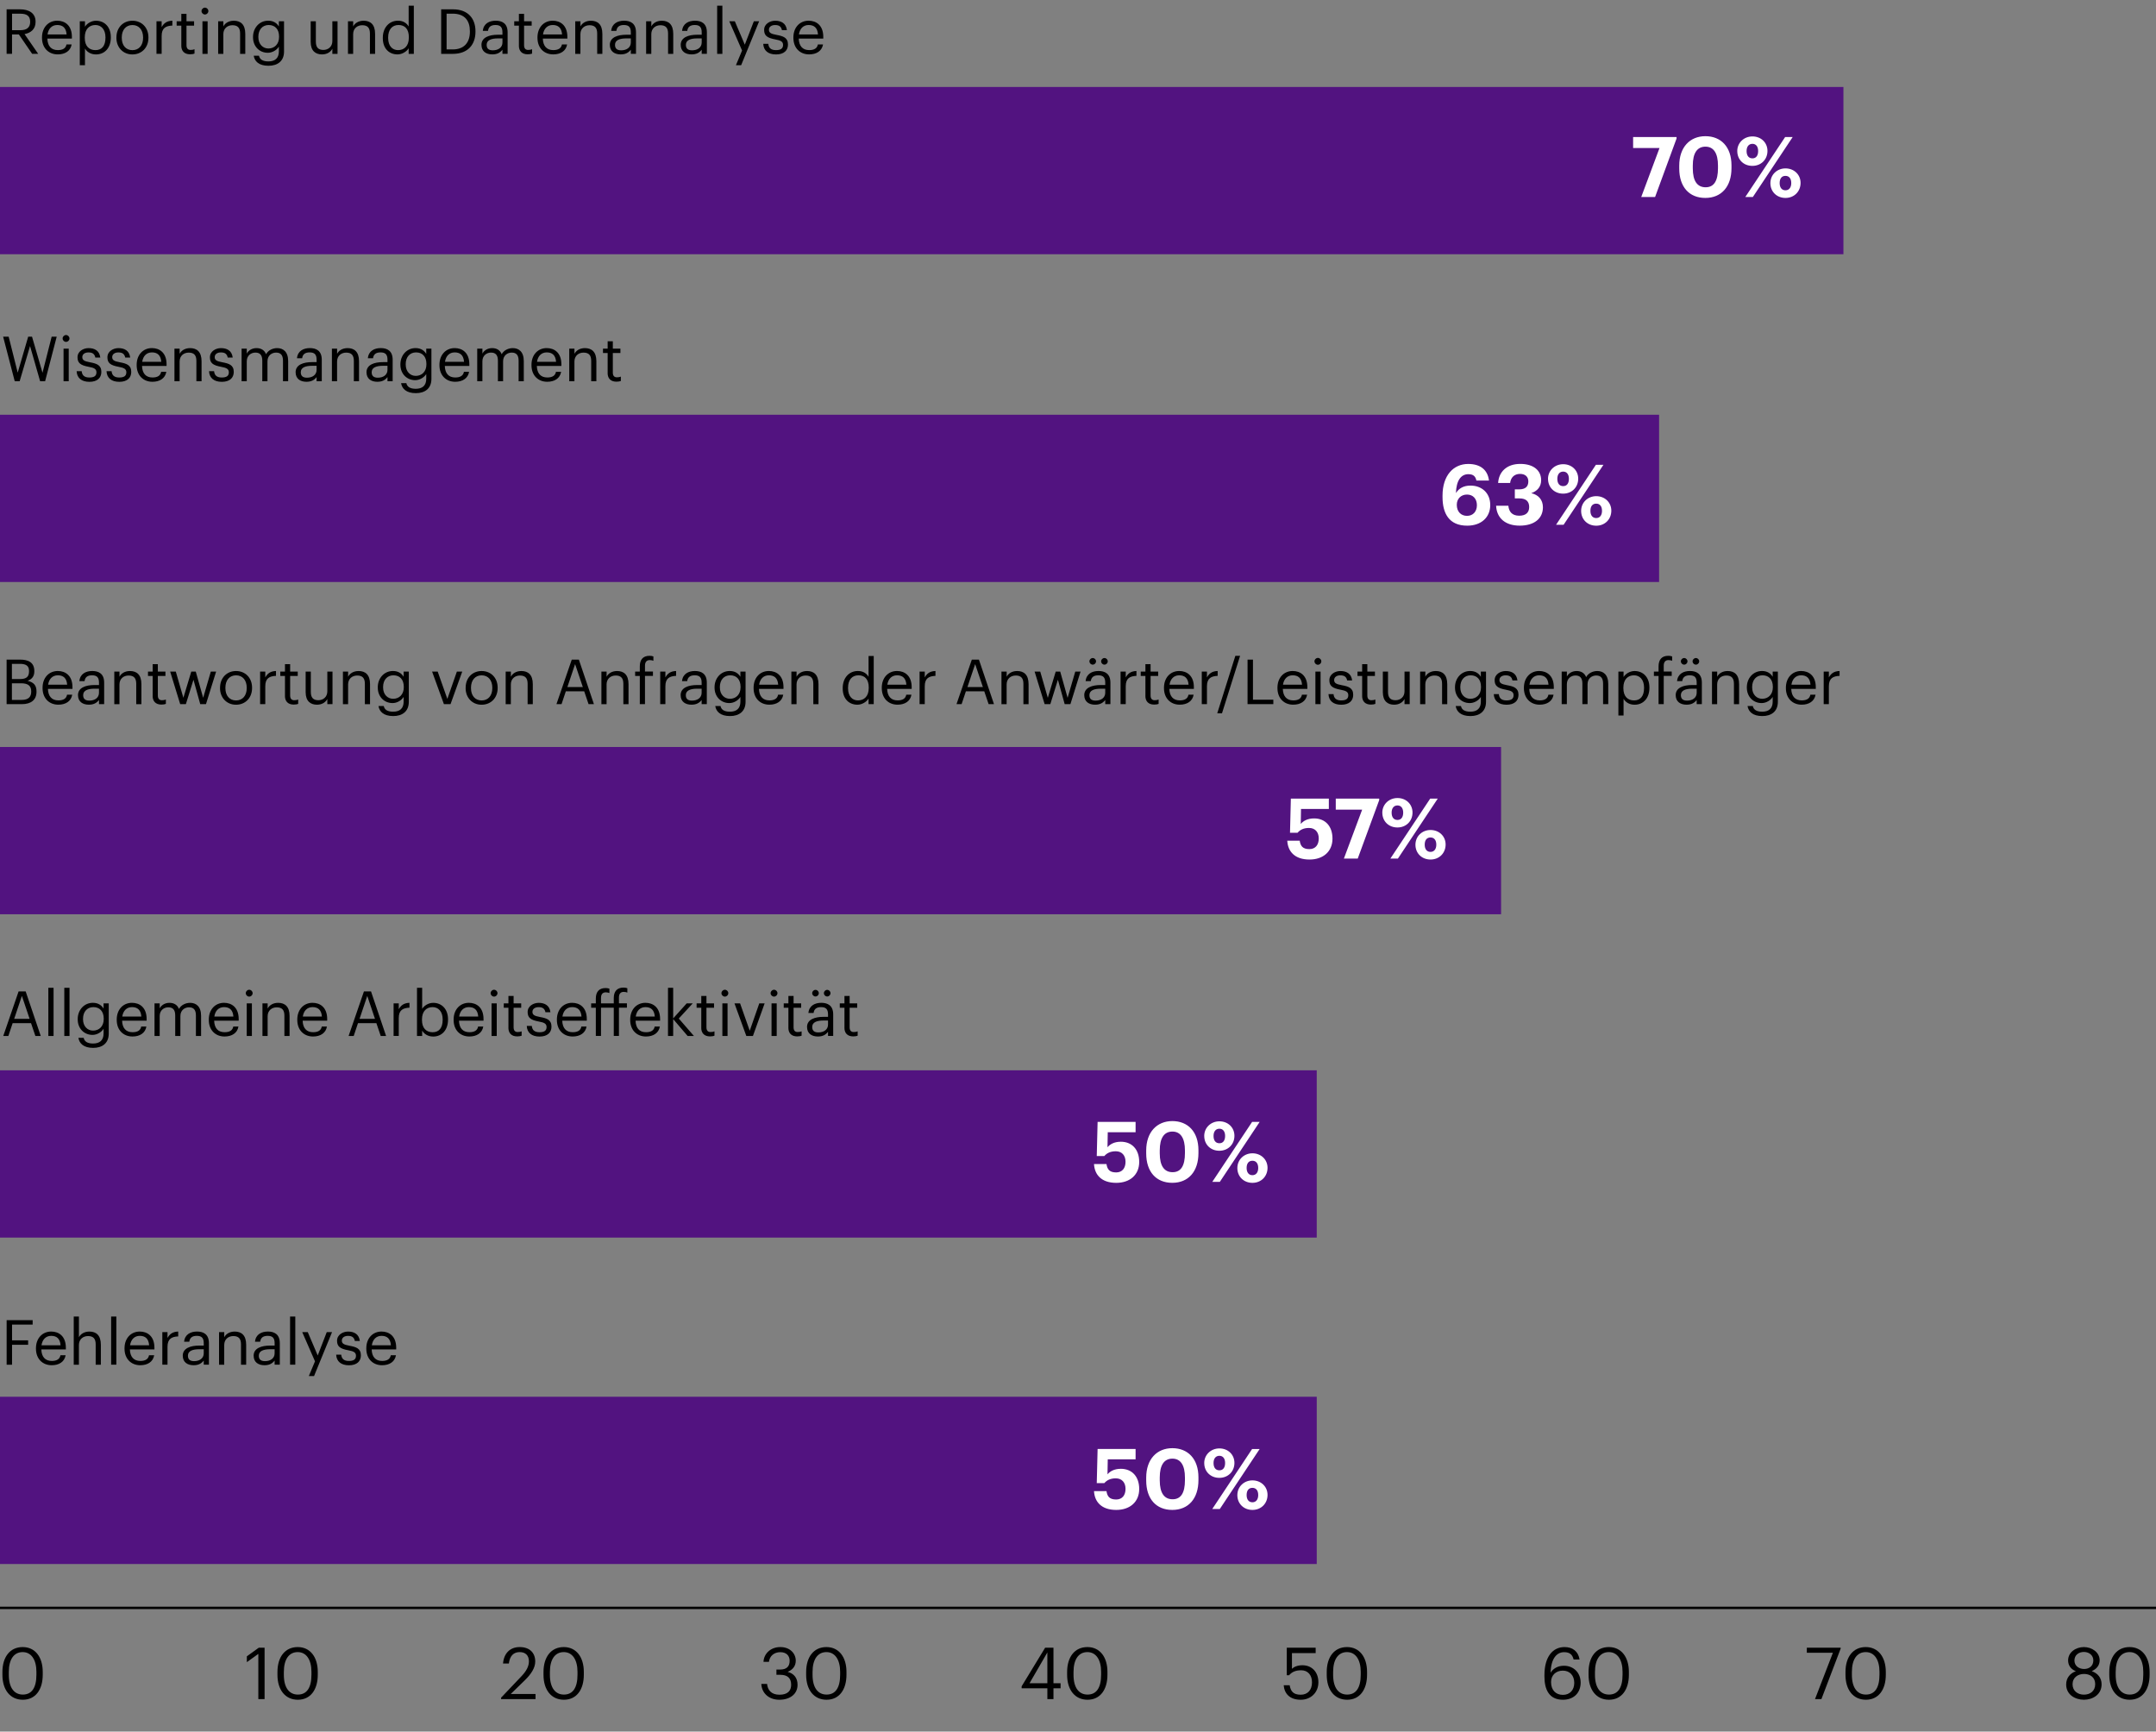 <svg xmlns="http://www.w3.org/2000/svg" id="Layer_1" data-name="Layer 1" viewBox="0 0 900 722.7"><rect x="0" y="0" width="900" height="722.7" fill="#808080" stroke="none"/><defs><style>.cls-1{fill:#521380}.cls-2{fill:#fff}</style></defs><g><path d="M1.01 699.04v-1.2c0-6.33 3.21-10.41 8.46-10.41s8.37 4.23 8.37 10.35v1.2c0 6.24-3.03 10.44-8.31 10.44s-8.52-4.14-8.52-10.38Zm14.19-.09v-1.2c0-4.98-2.1-8.22-5.73-8.22s-5.79 3-5.79 8.28v1.2c0 5.43 2.28 8.25 5.85 8.25 3.75 0 5.67-2.88 5.67-8.31Z"/><g><path d="m107.84 690.28-4.8 3.45v-2.43l4.98-3.6h2.43v21.45h-2.61v-18.87ZM115.82 699.04v-1.2c0-6.33 3.21-10.41 8.46-10.41s8.37 4.23 8.37 10.35v1.2c0 6.24-3.03 10.44-8.31 10.44s-8.52-4.14-8.52-10.38Zm14.19-.09v-1.2c0-4.98-2.1-8.22-5.73-8.22s-5.79 3-5.79 8.28v1.2c0 5.43 2.28 8.25 5.85 8.25 3.75 0 5.67-2.88 5.67-8.31Z"/></g><g><path d="m209.18 708.55 8.52-8.97c1.95-2.07 3.09-4.02 3.09-6.21 0-2.4-1.41-3.84-3.84-3.84s-4.11 1.41-4.53 4.77h-2.43c.33-4.2 2.88-6.87 6.96-6.87s6.48 2.34 6.48 6.03c0 2.64-1.68 5.22-4.32 7.8l-5.91 5.76h10.35v2.13h-14.37v-.6ZM226.88 699.04v-1.2c0-6.33 3.21-10.41 8.46-10.41s8.37 4.23 8.37 10.35v1.2c0 6.24-3.03 10.44-8.31 10.44s-8.52-4.14-8.52-10.38Zm14.19-.09v-1.2c0-4.98-2.1-8.22-5.73-8.22s-5.79 3-5.79 8.28v1.2c0 5.43 2.28 8.25 5.85 8.25 3.75 0 5.67-2.88 5.67-8.31Z"/></g><g><path d="M317.81 702.82h2.4c.24 2.55 1.77 4.5 5.16 4.5s4.89-1.62 4.89-4.14c0-2.76-1.5-4.17-4.53-4.17h-1.62v-2.19h1.5c2.79 0 4.02-1.32 4.02-3.66 0-2.04-1.29-3.6-3.9-3.6s-4.47 1.62-4.74 4.05h-2.28c.15-3.39 2.94-6.18 7.02-6.18s6.45 2.7 6.45 5.67c0 2.43-1.44 3.87-3.39 4.68 2.52.66 4.14 2.43 4.14 5.4 0 3.9-3.18 6.24-7.62 6.24s-7.35-2.85-7.5-6.6ZM336.52 699.04v-1.2c0-6.33 3.21-10.41 8.46-10.41s8.37 4.23 8.37 10.35v1.2c0 6.24-3.03 10.44-8.31 10.44s-8.52-4.14-8.52-10.38Zm14.19-.09v-1.2c0-4.98-2.1-8.22-5.73-8.22s-5.79 3-5.79 8.28v1.2c0 5.43 2.28 8.25 5.85 8.25 3.75 0 5.67-2.88 5.67-8.31Z"/></g><g><path d="M437.21 704.65h-10.74v-.84l9.81-16.11h3.48v14.82h2.97v2.13h-2.97v4.5h-2.55v-4.5Zm0-2.13v-12.84l-7.44 12.84h7.44ZM445.46 699.04v-1.2c0-6.33 3.21-10.41 8.46-10.41s8.37 4.23 8.37 10.35v1.2c0 6.24-3.03 10.44-8.31 10.44s-8.52-4.14-8.52-10.38Zm14.19-.09v-1.2c0-4.98-2.1-8.22-5.73-8.22s-5.79 3-5.79 8.28v1.2c0 5.43 2.28 8.25 5.85 8.25 3.75 0 5.67-2.88 5.67-8.31Z"/></g><g><path d="M535.86 703.36h2.49c.42 2.34 1.35 3.96 4.62 3.96 2.91 0 4.71-1.95 4.71-5.19 0-3.03-1.77-5.01-4.5-5.01-2.49 0-3.93.78-5.07 2.07h-.96V687.7h12.06v2.25h-9.9v6.54c.87-.81 2.34-1.47 4.38-1.47 3.84 0 6.66 2.73 6.66 7.11s-3.27 7.29-7.35 7.29c-4.62 0-6.84-2.55-7.14-6.06ZM553.83 699.04v-1.2c0-6.33 3.21-10.41 8.46-10.41s8.37 4.23 8.37 10.35v1.2c0 6.24-3.03 10.44-8.31 10.44s-8.52-4.14-8.52-10.38Zm14.19-.09v-1.2c0-4.98-2.1-8.22-5.73-8.22s-5.79 3-5.79 8.28v1.2c0 5.43 2.28 8.25 5.85 8.25 3.75 0 5.67-2.88 5.67-8.31Z"/></g><g><path d="M644.71 699.67v-.51c0-7.71 3.48-11.73 8.4-11.73 3.33 0 5.7 1.74 6.27 5.19h-2.49c-.48-1.98-1.56-3.06-3.96-3.06-3.24 0-5.52 2.91-5.64 8.58 1.02-1.74 3.03-2.91 5.52-2.91 4.26 0 7.02 3.09 7.02 7.02 0 4.29-2.88 7.17-7.41 7.17-5.85 0-7.71-4.38-7.71-9.75Zm12.45 2.7c0-3.09-1.86-5.1-4.77-5.1s-4.92 1.95-4.92 4.74c0 3.51 2.07 5.37 4.95 5.37s4.74-1.98 4.74-5.01ZM663.13 699.04v-1.2c0-6.33 3.21-10.41 8.46-10.41s8.37 4.23 8.37 10.35v1.2c0 6.24-3.03 10.44-8.31 10.44s-8.52-4.14-8.52-10.38Zm14.19-.09v-1.2c0-4.98-2.1-8.22-5.73-8.22s-5.79 3-5.79 8.28v1.2c0 5.43 2.28 8.25 5.85 8.25 3.75 0 5.67-2.88 5.67-8.31Z"/></g><g><path d="M765.13 689.8h-10.89v-2.1h14.13v.36l-8.04 21.09h-2.67l7.47-19.35ZM770.38 699.04v-1.2c0-6.33 3.21-10.41 8.46-10.41s8.37 4.23 8.37 10.35v1.2c0 6.24-3.03 10.44-8.31 10.44s-8.52-4.14-8.52-10.38Zm14.19-.09v-1.2c0-4.98-2.1-8.22-5.73-8.22s-5.79 3-5.79 8.28v1.2c0 5.43 2.28 8.25 5.85 8.25 3.75 0 5.67-2.88 5.67-8.31Z"/></g><g><path d="M862.5 703.06c0-2.88 1.77-4.74 4.05-5.55-2.04-.78-3.24-2.4-3.24-4.5 0-3.48 3.3-5.58 6.6-5.58s6.57 2.16 6.57 5.52c0 2.16-1.32 3.66-3.3 4.53 2.49.9 4.11 2.76 4.11 5.52 0 4.29-3.75 6.42-7.38 6.42s-7.41-2.1-7.41-6.36Zm12.12-.15c0-2.82-2.1-4.26-4.65-4.26s-4.8 1.47-4.8 4.32 2.25 4.32 4.74 4.32c2.64 0 4.71-1.53 4.71-4.38Zm-.78-9.93c0-2.07-1.71-3.51-3.93-3.51s-3.96 1.35-3.96 3.57 1.86 3.54 4.05 3.54 3.84-1.32 3.84-3.6ZM880.5 699.04v-1.2c0-6.33 3.21-10.41 8.46-10.41s8.37 4.23 8.37 10.35v1.2c0 6.24-3.03 10.44-8.31 10.44s-8.52-4.14-8.52-10.38Zm14.19-.09v-1.2c0-4.98-2.1-8.22-5.73-8.22s-5.79 3-5.79 8.28v1.2c0 5.43 2.28 8.25 5.85 8.25 3.75 0 5.67-2.88 5.67-8.31Z"/></g></g><path d="M0 671.08h900" style="fill:none;stroke:#000;stroke-miterlimit:10"/><g><g><path d="M2.76 3.89h5.59c3.56 0 6.5 1.46 6.5 5.17v.1c0 3.07-2.05 4.58-4.6 5.07l5.69 8.24h-2.52l-5.54-8.09H5.02v8.09H2.76V3.89Zm5.75 8.71c2.65 0 4.08-1.14 4.08-3.43v-.1c0-2.52-1.56-3.35-4.08-3.35H5.03v6.89h3.48ZM17.53 15.82v-.21c0-4.11 2.63-6.97 6.37-6.97 3.15 0 6.11 1.9 6.11 6.76v.7H19.77c.1 3.09 1.59 4.81 4.37 4.81 2.11 0 3.33-.78 3.61-2.37h2.16c-.47 2.73-2.73 4.16-5.8 4.16-3.85 0-6.58-2.7-6.58-6.89Zm10.27-1.45c-.21-2.81-1.66-3.93-3.9-3.93s-3.69 1.51-4.06 3.93h7.96ZM33.31 8.88h2.16v2.29c.78-1.33 2.63-2.52 4.6-2.52 3.56 0 6.19 2.6 6.19 6.84v.21c0 4.16-2.44 7.02-6.19 7.02-2.24 0-3.82-1.12-4.6-2.47v6.97h-2.16V8.88Zm10.72 6.92v-.21c0-3.43-1.9-5.15-4.19-5.15-2.52 0-4.45 1.66-4.45 5.15v.21c0 3.48 1.82 5.12 4.47 5.12s4.16-1.82 4.16-5.12ZM48.6 15.8v-.21c0-4.08 2.83-6.94 6.68-6.94s6.68 2.83 6.68 6.92v.21c0 4.11-2.83 6.94-6.71 6.94s-6.66-2.94-6.66-6.92Zm11.13 0v-.18c0-3.15-1.74-5.17-4.45-5.17s-4.45 2.03-4.45 5.15v.21c0 3.09 1.69 5.12 4.45 5.12s4.45-2.05 4.45-5.12ZM65.32 8.88h2.16v2.44c.86-1.53 2.03-2.6 4.47-2.68v2.03c-2.73.13-4.47.99-4.47 4.34v7.46h-2.16V8.87ZM75.69 19.07V10.7h-1.95V8.88h1.95V5.79h2.16v3.09h3.17v1.82h-3.17v8.16c0 1.33.6 1.98 1.69 1.98.68 0 1.2-.1 1.66-.29v1.82c-.44.16-.96.29-1.85.29-2.47 0-3.67-1.46-3.67-3.59ZM84.12 4.62c0-.78.65-1.43 1.43-1.43s1.43.65 1.43 1.43-.65 1.43-1.43 1.43-1.43-.65-1.43-1.43Zm.39 4.26h2.16v13.6h-2.16V8.88ZM91.08 8.88h2.16v2.16c.62-1.27 2.13-2.39 4.37-2.39 2.81 0 4.78 1.53 4.78 5.49v8.35h-2.16v-8.5c0-2.39-1.01-3.46-3.2-3.46-2 0-3.8 1.27-3.8 3.72v8.24h-2.16V8.89ZM105.9 23.26h2.21c.31 1.56 1.61 2.37 3.93 2.37 2.68 0 4.37-1.27 4.37-4.19v-1.98c-.78 1.33-2.63 2.57-4.6 2.57-3.56 0-6.19-2.7-6.19-6.45v-.18c0-3.69 2.6-6.76 6.34-6.76 2.26 0 3.67 1.09 4.45 2.42V8.88h2.16v12.69c-.03 3.95-2.7 5.88-6.5 5.88-4.03 0-5.8-1.9-6.16-4.19Zm10.59-7.83v-.18c0-3.04-1.66-4.81-4.32-4.81s-4.32 2-4.32 4.86v.21c0 2.96 1.9 4.73 4.19 4.73 2.52 0 4.45-1.77 4.45-4.81ZM129.69 17.49V8.88h2.16v8.5c0 2.39 1.01 3.46 3.15 3.46 1.92 0 3.74-1.27 3.74-3.72V8.88h2.16v13.6h-2.16v-2.16c-.62 1.27-2.13 2.39-4.32 2.39-2.7 0-4.73-1.48-4.73-5.23ZM145.27 8.88h2.16v2.16c.62-1.27 2.13-2.39 4.37-2.39 2.81 0 4.78 1.53 4.78 5.49v8.35h-2.16v-8.5c0-2.39-1.01-3.46-3.2-3.46-2 0-3.8 1.27-3.8 3.72v8.24h-2.16V8.89ZM159.8 15.95v-.21c0-4.16 2.6-7.1 6.34-7.1 2.26 0 3.67 1.09 4.45 2.42V2.38h2.16v20.1h-2.16v-2.34c-.78 1.33-2.68 2.57-4.65 2.57-3.56 0-6.14-2.52-6.14-6.76Zm10.87-.18v-.21c0-3.48-1.66-5.12-4.32-5.12s-4.32 1.9-4.32 5.2v.21c0 3.43 1.85 5.07 4.13 5.07 2.52 0 4.5-1.66 4.5-5.15ZM184.16 3.89h4.91c6.4 0 9.41 3.95 9.41 9.13v.23c0 5.15-2.96 9.23-9.46 9.23h-4.86V3.89Zm4.81 16.74c4.78 0 7.18-2.86 7.18-7.41v-.21c0-4.29-2.08-7.31-7.2-7.31h-2.52v14.92h2.55ZM200.98 18.71c0-3.15 3.33-4.21 6.81-4.21h1.95v-.99c0-2.16-.83-3.07-2.91-3.07-1.87 0-2.91.78-3.12 2.44h-2.16c.29-3.09 2.76-4.24 5.38-4.24s4.97 1.07 4.97 4.86v8.97h-2.16v-1.72c-1.01 1.27-2.24 1.95-4.24 1.95-2.52 0-4.52-1.22-4.52-4Zm8.77-.99v-1.69h-1.87c-2.73 0-4.73.68-4.73 2.68 0 1.4.68 2.29 2.57 2.29 2.29 0 4.03-1.17 4.03-3.28ZM216.61 19.07V10.7h-1.95V8.88h1.95V5.79h2.16v3.09h3.17v1.82h-3.17v8.16c0 1.33.6 1.98 1.69 1.98.68 0 1.2-.1 1.66-.29v1.82c-.44.16-.96.29-1.85.29-2.47 0-3.67-1.46-3.67-3.59ZM224.36 15.82v-.21c0-4.11 2.63-6.97 6.37-6.97 3.15 0 6.11 1.9 6.11 6.76v.7H226.6c.1 3.09 1.59 4.81 4.37 4.81 2.11 0 3.33-.78 3.61-2.37h2.16c-.47 2.73-2.73 4.16-5.8 4.16-3.85 0-6.58-2.7-6.58-6.89Zm10.27-1.45c-.21-2.81-1.66-3.93-3.9-3.93s-3.69 1.51-4.06 3.93h7.96ZM240.14 8.88h2.16v2.16c.62-1.27 2.13-2.39 4.37-2.39 2.81 0 4.78 1.53 4.78 5.49v8.35h-2.16v-8.5c0-2.39-1.01-3.46-3.2-3.46-2 0-3.8 1.27-3.8 3.72v8.24h-2.16V8.89ZM254.57 18.71c0-3.15 3.33-4.21 6.81-4.21h1.95v-.99c0-2.16-.83-3.07-2.91-3.07-1.87 0-2.91.78-3.12 2.44h-2.16c.29-3.09 2.76-4.24 5.38-4.24s4.97 1.07 4.97 4.86v8.97h-2.16v-1.72c-1.01 1.27-2.24 1.95-4.24 1.95-2.52 0-4.52-1.22-4.52-4Zm8.76-.99v-1.69h-1.87c-2.73 0-4.73.68-4.73 2.68 0 1.4.68 2.29 2.57 2.29 2.29 0 4.03-1.17 4.03-3.28ZM269.73 8.88h2.16v2.16c.62-1.27 2.13-2.39 4.37-2.39 2.81 0 4.78 1.53 4.78 5.49v8.35h-2.16v-8.5c0-2.39-1.01-3.46-3.2-3.46-2 0-3.8 1.27-3.8 3.72v8.24h-2.16V8.89ZM284.16 18.71c0-3.15 3.33-4.21 6.81-4.21h1.95v-.99c0-2.16-.83-3.07-2.91-3.07-1.87 0-2.91.78-3.12 2.44h-2.16c.29-3.09 2.76-4.24 5.38-4.24s4.97 1.07 4.97 4.86v8.97h-2.16v-1.72c-1.01 1.27-2.24 1.95-4.24 1.95-2.52 0-4.52-1.22-4.52-4Zm8.76-.99v-1.69h-1.87c-2.73 0-4.73.68-4.73 2.68 0 1.4.68 2.29 2.57 2.29 2.29 0 4.03-1.17 4.03-3.28ZM299.37 2.38h2.18v20.1h-2.18V2.38ZM309.77 21.08l-5.33-12.19h2.31l4.16 9.75 3.77-9.75h2.21l-7.51 18.33h-2.18l2.57-6.14ZM318.61 18.29h2.11c.16 1.61 1.01 2.63 3.2 2.63 2.05 0 2.96-.7 2.96-2.16s-1.07-1.9-3.17-2.29c-3.54-.65-4.73-1.64-4.73-4 0-2.52 2.47-3.82 4.6-3.82 2.44 0 4.55.99 4.91 3.93h-2.08c-.31-1.48-1.14-2.13-2.86-2.13-1.56 0-2.57.78-2.57 1.95s.68 1.72 3.17 2.16c2.81.52 4.78 1.14 4.78 4.03 0 2.47-1.69 4.13-4.99 4.13s-5.2-1.64-5.33-4.42ZM331.19 15.82v-.21c0-4.11 2.63-6.97 6.37-6.97 3.15 0 6.11 1.9 6.11 6.76v.7h-10.24c.1 3.09 1.59 4.81 4.37 4.81 2.11 0 3.33-.78 3.61-2.37h2.16c-.47 2.73-2.73 4.16-5.8 4.16-3.85 0-6.58-2.7-6.58-6.89Zm10.27-1.45c-.21-2.81-1.66-3.93-3.9-3.93s-3.69 1.51-4.06 3.93h7.96Z"/></g><path d="M0 36.3h769.52v69.81H0z" class="cls-1"/><g><path d="M692.76 61.78h-11.03v-4.59h18.13v.63l-8.96 24.4h-5.78l7.63-20.44ZM700.98 70.32v-1.19c0-7.7 4.48-12.29 10.92-12.29s10.89 4.41 10.89 12.18v1.16c0 7.67-4.17 12.43-10.92 12.43s-10.89-4.62-10.89-12.29Zm16.17-.11v-1.12c0-5.04-1.75-7.88-5.22-7.88s-5.29 2.69-5.29 7.88v1.19c0 5.25 1.86 7.88 5.36 7.88s5.15-2.7 5.15-7.95ZM725.2 63.07c0-3.5 2.8-6.13 6.34-6.13s6.27 2.52 6.27 6.06-2.62 6.23-6.3 6.23-6.3-2.63-6.3-6.16Zm19.99-5.88h3.15l-16.63 25.03h-3.15l16.63-25.03Zm-11.27 5.85c0-1.85-.88-3.01-2.38-3.01s-2.45 1.12-2.45 3.01c0 2 .95 3.05 2.45 3.05s2.38-1.12 2.38-3.05Zm5.11 13.4c0-3.54 2.8-6.16 6.3-6.16s6.3 2.52 6.3 6.06-2.62 6.27-6.3 6.27-6.3-2.66-6.3-6.16Zm8.71-.03c0-1.89-.88-3.01-2.42-3.01s-2.42 1.08-2.42 3.01.95 3.01 2.42 3.01 2.42-1.12 2.42-3.01Z" class="cls-2"/></g></g><g><path d="M0 173.1h692.57v69.81H0z" class="cls-1"/><g><path d="M1.31 140.53h2.31l3.77 15 4.37-15h1.61l4.37 15.05 3.82-15.05h2.11l-4.84 18.59h-2.08l-4.21-14.69-4.34 14.69H6.15l-4.84-18.59ZM26.14 141.26c0-.78.65-1.43 1.43-1.43s1.43.65 1.43 1.43-.65 1.43-1.43 1.43-1.43-.65-1.43-1.43Zm.39 4.26h2.16v13.6h-2.16v-13.6ZM31.99 154.93h2.11c.16 1.61 1.01 2.63 3.2 2.63 2.05 0 2.96-.7 2.96-2.16s-1.07-1.9-3.17-2.29c-3.54-.65-4.73-1.64-4.73-4 0-2.52 2.47-3.82 4.6-3.82 2.44 0 4.55.99 4.91 3.93h-2.08c-.31-1.48-1.14-2.13-2.86-2.13-1.56 0-2.57.78-2.57 1.95s.68 1.72 3.17 2.16c2.81.52 4.78 1.14 4.78 4.03 0 2.47-1.69 4.13-4.99 4.13s-5.2-1.64-5.33-4.42ZM44.47 154.93h2.11c.16 1.61 1.01 2.63 3.2 2.63 2.05 0 2.96-.7 2.96-2.16s-1.07-1.9-3.17-2.29c-3.54-.65-4.73-1.64-4.73-4 0-2.52 2.47-3.82 4.6-3.82 2.44 0 4.55.99 4.91 3.93h-2.08c-.31-1.48-1.14-2.13-2.86-2.13-1.56 0-2.57.78-2.57 1.95s.68 1.72 3.17 2.16c2.81.52 4.78 1.14 4.78 4.03 0 2.47-1.69 4.13-4.99 4.13s-5.2-1.64-5.33-4.42ZM57.05 152.46v-.21c0-4.11 2.63-6.97 6.37-6.97 3.15 0 6.11 1.9 6.11 6.76v.7H59.29c.1 3.09 1.59 4.81 4.37 4.81 2.11 0 3.33-.78 3.61-2.37h2.16c-.47 2.73-2.73 4.16-5.8 4.16-3.85 0-6.58-2.7-6.58-6.89Zm10.27-1.45c-.21-2.81-1.66-3.93-3.9-3.93s-3.69 1.51-4.06 3.93h7.96ZM72.83 145.52h2.16v2.16c.62-1.27 2.13-2.39 4.37-2.39 2.81 0 4.78 1.53 4.78 5.49v8.35h-2.16v-8.5c0-2.39-1.01-3.46-3.2-3.46-2 0-3.8 1.27-3.8 3.72v8.24h-2.16v-13.6ZM87.26 154.93h2.11c.16 1.61 1.01 2.63 3.2 2.63 2.05 0 2.96-.7 2.96-2.16s-1.07-1.9-3.17-2.29c-3.54-.65-4.73-1.64-4.73-4 0-2.52 2.47-3.82 4.6-3.82 2.44 0 4.55.99 4.91 3.93h-2.08c-.31-1.48-1.14-2.13-2.86-2.13-1.56 0-2.57.78-2.57 1.95s.68 1.72 3.17 2.16c2.81.52 4.78 1.14 4.78 4.03 0 2.47-1.69 4.13-4.99 4.13s-5.2-1.64-5.33-4.42ZM100.86 145.52h2.16v2.08c.62-1.27 2.11-2.31 4.06-2.31 1.74 0 3.28.73 3.98 2.55.94-1.77 2.96-2.55 4.65-2.55 2.44 0 4.58 1.46 4.58 5.41v8.42h-2.16v-8.58c0-2.39-1.01-3.38-2.89-3.38-1.77 0-3.59 1.2-3.59 3.64v8.32h-2.16v-8.58c0-2.39-1.01-3.38-2.89-3.38-1.77 0-3.59 1.2-3.59 3.64v8.32h-2.16v-13.6ZM123.4 155.35c0-3.15 3.33-4.21 6.81-4.21h1.95v-.99c0-2.16-.83-3.07-2.91-3.07-1.87 0-2.91.78-3.12 2.44h-2.16c.29-3.09 2.76-4.24 5.38-4.24s4.97 1.07 4.97 4.86v8.97h-2.16v-1.72c-1.01 1.27-2.24 1.95-4.24 1.95-2.52 0-4.52-1.22-4.52-4Zm8.76-.99v-1.69h-1.87c-2.73 0-4.73.68-4.73 2.68 0 1.4.68 2.29 2.57 2.29 2.29 0 4.03-1.17 4.03-3.28ZM138.56 145.52h2.16v2.16c.62-1.27 2.13-2.39 4.37-2.39 2.81 0 4.78 1.53 4.78 5.49v8.35h-2.16v-8.5c0-2.39-1.01-3.46-3.2-3.46-2 0-3.8 1.27-3.8 3.72v8.24h-2.16v-13.6ZM152.99 155.35c0-3.15 3.33-4.21 6.81-4.21h1.95v-.99c0-2.16-.83-3.07-2.91-3.07-1.87 0-2.91.78-3.12 2.44h-2.16c.29-3.09 2.76-4.24 5.38-4.24s4.97 1.07 4.97 4.86v8.97h-2.16v-1.72c-1.01 1.27-2.24 1.95-4.24 1.95-2.52 0-4.52-1.22-4.52-4Zm8.76-.99v-1.69h-1.87c-2.73 0-4.73.68-4.73 2.68 0 1.4.68 2.29 2.57 2.29 2.29 0 4.03-1.17 4.03-3.28ZM167.42 159.9h2.21c.31 1.56 1.61 2.37 3.93 2.37 2.68 0 4.37-1.27 4.37-4.19v-1.98c-.78 1.33-2.63 2.57-4.6 2.57-3.56 0-6.19-2.7-6.19-6.45v-.18c0-3.69 2.6-6.76 6.34-6.76 2.26 0 3.67 1.09 4.45 2.42v-2.18h2.16v12.69c-.03 3.95-2.7 5.88-6.5 5.88-4.03 0-5.8-1.9-6.16-4.19Zm10.58-7.83v-.18c0-3.04-1.66-4.81-4.32-4.81s-4.32 2-4.32 4.86v.21c0 2.96 1.9 4.73 4.19 4.73 2.52 0 4.45-1.77 4.45-4.81ZM183.44 152.46v-.21c0-4.11 2.63-6.97 6.37-6.97 3.15 0 6.11 1.9 6.11 6.76v.7h-10.24c.1 3.09 1.59 4.81 4.37 4.81 2.11 0 3.33-.78 3.61-2.37h2.16c-.47 2.73-2.73 4.16-5.8 4.16-3.85 0-6.58-2.7-6.58-6.89Zm10.27-1.45c-.21-2.81-1.66-3.93-3.9-3.93s-3.69 1.51-4.06 3.93h7.96ZM199.22 145.52h2.16v2.08c.62-1.27 2.11-2.31 4.06-2.31 1.74 0 3.28.73 3.98 2.55.94-1.77 2.96-2.55 4.65-2.55 2.44 0 4.58 1.46 4.58 5.41v8.42h-2.16v-8.58c0-2.39-1.01-3.38-2.89-3.38-1.77 0-3.59 1.2-3.59 3.64v8.32h-2.16v-8.58c0-2.39-1.01-3.38-2.89-3.38-1.77 0-3.59 1.2-3.59 3.64v8.32h-2.16v-13.6ZM221.86 152.46v-.21c0-4.11 2.63-6.97 6.37-6.97 3.15 0 6.11 1.9 6.11 6.76v.7H224.1c.1 3.09 1.59 4.81 4.37 4.81 2.11 0 3.33-.78 3.61-2.37h2.16c-.47 2.73-2.73 4.16-5.8 4.16-3.85 0-6.58-2.7-6.58-6.89Zm10.27-1.45c-.21-2.81-1.66-3.93-3.9-3.93s-3.69 1.51-4.06 3.93h7.96ZM237.64 145.52h2.16v2.16c.62-1.27 2.13-2.39 4.37-2.39 2.81 0 4.78 1.53 4.78 5.49v8.35h-2.16v-8.5c0-2.39-1.01-3.46-3.2-3.46-2 0-3.8 1.27-3.8 3.72v8.24h-2.16v-13.6ZM253.66 155.71v-8.37h-1.95v-1.82h1.95v-3.09h2.16v3.09h3.17v1.82h-3.17v8.16c0 1.33.6 1.98 1.69 1.98.68 0 1.2-.1 1.66-.29v1.82c-.44.16-.96.29-1.85.29-2.47 0-3.67-1.46-3.67-3.59Z"/></g><g><path d="M602.17 207.47v-.63c0-8.47 4.59-13.2 10.71-13.2 4.97 0 8.12 2.35 8.68 6.93h-5.25c-.35-1.65-1.19-2.66-3.36-2.66-3.12 0-5.04 2.73-5.18 7.88 1.16-1.85 3.05-3.12 6.06-3.12 4.73 0 8.26 3.08 8.26 8.12s-3.67 8.61-9.63 8.61c-7.56 0-10.29-5.11-10.29-11.94Zm14.35 3.39c0-2.63-1.58-4.45-4.13-4.45s-4.27 1.79-4.27 4.27c0 2.87 1.75 4.62 4.27 4.62s4.13-1.82 4.13-4.45ZM624.54 211.07h5.11c.21 2.42 1.5 4.17 4.52 4.17 2.83 0 4.17-1.37 4.17-3.61 0-2.38-1.33-3.61-4.03-3.61h-1.96v-3.78h1.82c2.62 0 3.82-1.19 3.82-3.33 0-1.79-1.16-3.12-3.47-3.12s-3.85 1.44-4.13 3.78h-5.01c.28-4.59 3.54-7.95 9.24-7.95s8.72 2.87 8.72 6.79c0 2.8-1.65 4.55-4.13 5.43 2.91.63 4.87 2.69 4.87 5.88 0 4.69-3.61 7.67-9.7 7.67s-9.63-3.26-9.84-8.33ZM646.2 199.87c0-3.5 2.8-6.13 6.34-6.13s6.27 2.52 6.27 6.06-2.63 6.23-6.3 6.23-6.3-2.63-6.3-6.16Zm19.99-5.88h3.15l-16.63 25.03h-3.15l16.63-25.03Zm-11.27 5.85c0-1.85-.88-3.01-2.38-3.01s-2.45 1.12-2.45 3.01c0 2 .94 3.05 2.45 3.05s2.38-1.12 2.38-3.05Zm5.11 13.4c0-3.54 2.8-6.16 6.3-6.16s6.3 2.52 6.3 6.06-2.62 6.27-6.3 6.27-6.3-2.66-6.3-6.16Zm8.71-.03c0-1.89-.88-3.01-2.42-3.01s-2.42 1.08-2.42 3.01.95 3.01 2.42 3.01 2.42-1.12 2.42-3.01Z" class="cls-2"/></g></g><g><path d="M0 311.77h626.61v69.81H0z" class="cls-1"/><g><path d="M2.76 275.3h5.59c3.46 0 5.98 1.14 5.98 4.81v.1c0 1.69-.68 3.2-2.81 3.93 2.7.65 3.72 2.03 3.72 4.45v.1c0 3.51-2.39 5.2-6.11 5.2H2.76V275.3Zm5.59 8.11c2.73 0 3.77-.99 3.77-3.28v-.1c0-2.11-1.22-2.96-3.82-2.96H4.97v6.34h3.38Zm.73 8.71c2.7 0 3.95-1.2 3.95-3.46v-.1c0-2.29-1.27-3.38-4.26-3.38h-3.8v6.94h4.11ZM17.77 287.23v-.21c0-4.11 2.63-6.97 6.37-6.97 3.15 0 6.11 1.9 6.11 6.76v.7H20.01c.1 3.09 1.59 4.81 4.37 4.81 2.11 0 3.33-.78 3.61-2.37h2.16c-.47 2.73-2.73 4.16-5.8 4.16-3.85 0-6.58-2.7-6.58-6.89Zm10.27-1.45c-.21-2.81-1.66-3.93-3.9-3.93s-3.69 1.51-4.06 3.93h7.96ZM32.56 290.12c0-3.15 3.33-4.21 6.81-4.21h1.95v-.99c0-2.16-.83-3.07-2.91-3.07-1.87 0-2.91.78-3.12 2.44h-2.16c.29-3.09 2.76-4.24 5.38-4.24s4.97 1.07 4.97 4.86v8.97h-2.16v-1.72c-1.01 1.27-2.24 1.95-4.24 1.95-2.52 0-4.52-1.22-4.52-4Zm8.76-.99v-1.69h-1.87c-2.73 0-4.73.68-4.73 2.68 0 1.4.68 2.29 2.57 2.29 2.29 0 4.03-1.17 4.03-3.28ZM47.72 280.29h2.16v2.16c.62-1.27 2.13-2.39 4.37-2.39 2.81 0 4.78 1.53 4.78 5.49v8.35h-2.16v-8.5c0-2.39-1.01-3.46-3.2-3.46-2 0-3.8 1.27-3.8 3.72v8.24h-2.16v-13.6ZM63.73 290.48v-8.37h-1.95v-1.82h1.95v-3.09h2.16v3.09h3.17v1.82h-3.17v8.16c0 1.33.6 1.98 1.69 1.98.68 0 1.2-.1 1.66-.29v1.82c-.44.16-.96.29-1.85.29-2.47 0-3.67-1.46-3.67-3.59ZM71.04 280.29h2.34l3.17 10.95 3.3-10.95h1.87l3.09 10.95 3.2-10.95h2.21l-4.24 13.6h-2.39l-2.83-10.19-3.17 10.19h-2.37l-4.19-13.6ZM91.86 287.21V287c0-4.08 2.83-6.94 6.68-6.94s6.68 2.83 6.68 6.92v.21c0 4.11-2.83 6.94-6.71 6.94s-6.66-2.94-6.66-6.92Zm11.13 0v-.18c0-3.15-1.74-5.17-4.45-5.17s-4.45 2.03-4.45 5.15v.21c0 3.09 1.69 5.12 4.45 5.12s4.45-2.05 4.45-5.12ZM108.58 280.29h2.16v2.44c.86-1.53 2.03-2.6 4.47-2.68v2.03c-2.73.13-4.47.99-4.47 4.34v7.46h-2.16v-13.6ZM118.96 290.48v-8.37h-1.95v-1.82h1.95v-3.09h2.16v3.09h3.17v1.82h-3.17v8.16c0 1.33.6 1.98 1.69 1.98.68 0 1.2-.1 1.66-.29v1.82c-.44.16-.96.29-1.85.29-2.47 0-3.67-1.46-3.67-3.59ZM127.59 288.9v-8.61h2.16v8.5c0 2.39 1.01 3.46 3.15 3.46 1.92 0 3.74-1.27 3.74-3.72v-8.24h2.16v13.6h-2.16v-2.16c-.62 1.27-2.13 2.39-4.32 2.39-2.7 0-4.73-1.48-4.73-5.23ZM143.16 280.29h2.16v2.16c.62-1.27 2.13-2.39 4.37-2.39 2.81 0 4.78 1.53 4.78 5.49v8.35h-2.16v-8.5c0-2.39-1.01-3.46-3.2-3.46-2 0-3.8 1.27-3.8 3.72v8.24h-2.16v-13.6ZM157.98 294.67h2.21c.31 1.56 1.61 2.37 3.93 2.37 2.68 0 4.37-1.27 4.37-4.19v-1.98c-.78 1.33-2.63 2.57-4.6 2.57-3.56 0-6.19-2.7-6.19-6.45v-.18c0-3.69 2.6-6.76 6.34-6.76 2.26 0 3.67 1.09 4.45 2.42v-2.18h2.16v12.69c-.03 3.95-2.7 5.88-6.5 5.88-4.03 0-5.8-1.9-6.16-4.19Zm10.58-7.83v-.18c0-3.04-1.66-4.81-4.32-4.81s-4.32 2-4.32 4.86v.21c0 2.96 1.9 4.73 4.19 4.73 2.52 0 4.45-1.77 4.45-4.81ZM180.37 280.29h2.34l4.03 11.41 3.98-11.41h2.24l-4.89 13.6h-2.76l-4.94-13.6ZM194.38 287.21V287c0-4.08 2.83-6.94 6.68-6.94s6.68 2.83 6.68 6.92v.21c0 4.11-2.83 6.94-6.71 6.94s-6.66-2.94-6.66-6.92Zm11.13 0v-.18c0-3.15-1.74-5.17-4.45-5.17s-4.45 2.03-4.45 5.15v.21c0 3.09 1.69 5.12 4.45 5.12s4.45-2.05 4.45-5.12ZM211.1 280.29h2.16v2.16c.62-1.27 2.13-2.39 4.37-2.39 2.81 0 4.78 1.53 4.78 5.49v8.35h-2.16v-8.5c0-2.39-1.01-3.46-3.2-3.46-2 0-3.8 1.27-3.8 3.72v8.24h-2.16v-13.6ZM238.68 275.3h2.96l6.29 18.59h-2.24l-1.82-5.36h-7.67l-1.79 5.36h-2.13l6.4-18.59Zm-1.84 11.44h6.45l-3.22-9.57-3.22 9.57ZM251.06 280.29h2.16v2.16c.62-1.27 2.13-2.39 4.37-2.39 2.81 0 4.78 1.53 4.78 5.49v8.35h-2.16v-8.5c0-2.39-1.01-3.46-3.2-3.46-2 0-3.8 1.27-3.8 3.72v8.24h-2.16v-13.6ZM267.08 282.11h-1.95v-1.82h1.95v-2.21c0-2.76 1.35-4.37 4.06-4.37.7 0 1.07.08 1.61.26v1.82c-.39-.16-.94-.29-1.53-.29-1.4 0-1.98.96-1.98 2.34v2.44h3.33v1.82h-3.33v11.78h-2.16V282.1ZM275.6 280.29h2.16v2.44c.86-1.53 2.03-2.6 4.47-2.68v2.03c-2.73.13-4.47.99-4.47 4.34v7.46h-2.16v-13.6ZM284.13 290.12c0-3.15 3.33-4.21 6.81-4.21h1.95v-.99c0-2.16-.83-3.07-2.91-3.07-1.87 0-2.91.78-3.12 2.44h-2.16c.29-3.09 2.76-4.24 5.38-4.24s4.97 1.07 4.97 4.86v8.97h-2.16v-1.72c-1.01 1.27-2.24 1.95-4.24 1.95-2.52 0-4.52-1.22-4.52-4Zm8.76-.99v-1.69h-1.87c-2.73 0-4.73.68-4.73 2.68 0 1.4.68 2.29 2.57 2.29 2.29 0 4.03-1.17 4.03-3.28ZM298.56 294.67h2.21c.31 1.56 1.61 2.37 3.93 2.37 2.68 0 4.37-1.27 4.37-4.19v-1.98c-.78 1.33-2.63 2.57-4.6 2.57-3.56 0-6.19-2.7-6.19-6.45v-.18c0-3.69 2.6-6.76 6.34-6.76 2.26 0 3.67 1.09 4.45 2.42v-2.18h2.16v12.69c-.03 3.95-2.7 5.88-6.5 5.88-4.03 0-5.8-1.9-6.16-4.19Zm10.58-7.83v-.18c0-3.04-1.66-4.81-4.32-4.81s-4.32 2-4.32 4.86v.21c0 2.96 1.9 4.73 4.19 4.73 2.52 0 4.45-1.77 4.45-4.81ZM314.58 287.23v-.21c0-4.11 2.63-6.97 6.37-6.97 3.15 0 6.11 1.9 6.11 6.76v.7h-10.24c.1 3.09 1.59 4.81 4.37 4.81 2.11 0 3.33-.78 3.61-2.37h2.16c-.47 2.73-2.73 4.16-5.8 4.16-3.85 0-6.58-2.7-6.58-6.89Zm10.27-1.45c-.21-2.81-1.66-3.93-3.9-3.93s-3.69 1.51-4.06 3.93h7.96ZM330.36 280.29h2.16v2.16c.62-1.27 2.13-2.39 4.37-2.39 2.81 0 4.78 1.53 4.78 5.49v8.35h-2.16v-8.5c0-2.39-1.01-3.46-3.2-3.46-2 0-3.8 1.27-3.8 3.72v8.24h-2.16v-13.6ZM351.78 287.36v-.21c0-4.16 2.6-7.1 6.34-7.1 2.26 0 3.67 1.09 4.45 2.42v-8.68h2.16v20.1h-2.16v-2.34c-.78 1.33-2.68 2.57-4.65 2.57-3.56 0-6.14-2.52-6.14-6.76Zm10.87-.18v-.21c0-3.48-1.66-5.12-4.32-5.12s-4.32 1.9-4.32 5.2v.21c0 3.43 1.85 5.07 4.13 5.07 2.52 0 4.5-1.66 4.5-5.15ZM368.09 287.23v-.21c0-4.11 2.63-6.97 6.37-6.97 3.15 0 6.11 1.9 6.11 6.76v.7h-10.24c.1 3.09 1.59 4.81 4.37 4.81 2.11 0 3.33-.78 3.61-2.37h2.16c-.47 2.73-2.73 4.16-5.8 4.16-3.85 0-6.58-2.7-6.58-6.89Zm10.27-1.45c-.21-2.81-1.66-3.93-3.9-3.93s-3.69 1.51-4.06 3.93h7.96ZM383.87 280.29h2.16v2.44c.86-1.53 2.03-2.6 4.47-2.68v2.03c-2.73.13-4.47.99-4.47 4.34v7.46h-2.16v-13.6ZM405.68 275.3h2.96l6.29 18.59h-2.24l-1.82-5.36h-7.67l-1.79 5.36h-2.13l6.4-18.59Zm-1.84 11.44h6.45l-3.22-9.57-3.22 9.57ZM418.06 280.29h2.16v2.16c.62-1.27 2.13-2.39 4.37-2.39 2.81 0 4.78 1.53 4.78 5.49v8.35h-2.16v-8.5c0-2.39-1.01-3.46-3.2-3.46-2 0-3.8 1.27-3.8 3.72v8.24h-2.16v-13.6ZM431.89 280.29h2.34l3.17 10.95 3.3-10.95h1.87l3.09 10.95 3.2-10.95h2.21l-4.24 13.6h-2.39l-2.83-10.19-3.17 10.19h-2.37l-4.19-13.6ZM452.61 290.12c0-3.15 3.33-4.21 6.81-4.21h1.95v-.99c0-2.16-.83-3.07-2.91-3.07-1.87 0-2.91.78-3.12 2.44h-2.16c.29-3.09 2.76-4.24 5.38-4.24s4.97 1.07 4.97 4.86v8.97h-2.16v-1.72c-1.01 1.27-2.24 1.95-4.24 1.95-2.52 0-4.52-1.22-4.52-4Zm2.16-14.1c0-.75.62-1.38 1.38-1.38s1.38.62 1.38 1.38-.62 1.38-1.38 1.38-1.38-.62-1.38-1.38Zm6.6 13.11v-1.69h-1.87c-2.73 0-4.73.68-4.73 2.68 0 1.4.68 2.29 2.57 2.29 2.29 0 4.03-1.17 4.03-3.28Zm-1.71-13.11c0-.75.62-1.38 1.38-1.38s1.38.62 1.38 1.38-.62 1.38-1.38 1.38-1.38-.62-1.38-1.38ZM467.77 280.29h2.16v2.44c.86-1.53 2.03-2.6 4.47-2.68v2.03c-2.73.13-4.47.99-4.47 4.34v7.46h-2.16v-13.6ZM478.14 290.48v-8.37h-1.95v-1.82h1.95v-3.09h2.16v3.09h3.17v1.82h-3.17v8.16c0 1.33.6 1.98 1.69 1.98.68 0 1.2-.1 1.66-.29v1.82c-.44.16-.96.29-1.85.29-2.47 0-3.67-1.46-3.67-3.59ZM485.89 287.23v-.21c0-4.11 2.63-6.97 6.37-6.97 3.15 0 6.11 1.9 6.11 6.76v.7h-10.24c.1 3.09 1.59 4.81 4.37 4.81 2.11 0 3.33-.78 3.61-2.37h2.16c-.47 2.73-2.73 4.16-5.8 4.16-3.85 0-6.58-2.7-6.58-6.89Zm10.27-1.45c-.21-2.81-1.66-3.93-3.9-3.93s-3.69 1.51-4.06 3.93h7.96ZM501.67 280.29h2.16v2.44c.86-1.53 2.03-2.6 4.47-2.68v2.03c-2.73.13-4.47.99-4.47 4.34v7.46h-2.16v-13.6ZM515.69 273.71h1.98l-7.57 24.02h-1.98l7.57-24.02ZM520.78 275.3h2.26v16.74h8.5v1.85h-10.76V275.3ZM533.26 287.23v-.21c0-4.11 2.63-6.97 6.37-6.97 3.15 0 6.11 1.9 6.11 6.76v.7H535.5c.1 3.09 1.59 4.81 4.37 4.81 2.11 0 3.33-.78 3.61-2.37h2.16c-.47 2.73-2.73 4.16-5.8 4.16-3.85 0-6.58-2.7-6.58-6.89Zm10.27-1.45c-.21-2.81-1.66-3.93-3.9-3.93s-3.69 1.51-4.06 3.93h7.96ZM548.71 276.02c0-.78.65-1.43 1.43-1.43s1.43.65 1.43 1.43-.65 1.43-1.43 1.43-1.43-.65-1.43-1.43Zm.39 4.27h2.16v13.6h-2.16v-13.6ZM554.56 289.7h2.11c.16 1.61 1.01 2.63 3.2 2.63 2.05 0 2.96-.7 2.96-2.16s-1.07-1.9-3.17-2.29c-3.54-.65-4.73-1.64-4.73-4 0-2.52 2.47-3.82 4.6-3.82 2.44 0 4.55.99 4.91 3.93h-2.08c-.31-1.48-1.14-2.13-2.86-2.13-1.56 0-2.57.78-2.57 1.95s.68 1.72 3.17 2.16c2.81.52 4.78 1.14 4.78 4.03 0 2.47-1.69 4.13-4.99 4.13s-5.2-1.64-5.33-4.42ZM568.62 290.48v-8.37h-1.95v-1.82h1.95v-3.09h2.16v3.09h3.17v1.82h-3.17v8.16c0 1.33.6 1.98 1.69 1.98.68 0 1.2-.1 1.66-.29v1.82c-.44.16-.96.29-1.85.29-2.47 0-3.67-1.46-3.67-3.59ZM577.25 288.9v-8.61h2.16v8.5c0 2.39 1.01 3.46 3.15 3.46 1.92 0 3.74-1.27 3.74-3.72v-8.24h2.16v13.6h-2.16v-2.16c-.62 1.27-2.13 2.39-4.32 2.39-2.7 0-4.73-1.48-4.73-5.23ZM592.83 280.29h2.16v2.16c.62-1.27 2.13-2.39 4.37-2.39 2.81 0 4.78 1.53 4.78 5.49v8.35h-2.16v-8.5c0-2.39-1.01-3.46-3.2-3.46-2 0-3.8 1.27-3.8 3.72v8.24h-2.16v-13.6ZM607.65 294.67h2.21c.31 1.56 1.61 2.37 3.93 2.37 2.68 0 4.37-1.27 4.37-4.19v-1.98c-.78 1.33-2.63 2.57-4.6 2.57-3.56 0-6.19-2.7-6.19-6.45v-.18c0-3.69 2.6-6.76 6.34-6.76 2.26 0 3.67 1.09 4.45 2.42v-2.18h2.16v12.69c-.03 3.95-2.7 5.88-6.5 5.88-4.03 0-5.8-1.9-6.16-4.19Zm10.58-7.83v-.18c0-3.04-1.66-4.81-4.32-4.81s-4.32 2-4.32 4.86v.21c0 2.96 1.9 4.73 4.19 4.73 2.52 0 4.45-1.77 4.45-4.81ZM623.56 289.7h2.11c.16 1.61 1.01 2.63 3.2 2.63 2.05 0 2.96-.7 2.96-2.16s-1.07-1.9-3.17-2.29c-3.54-.65-4.73-1.64-4.73-4 0-2.52 2.47-3.82 4.6-3.82 2.44 0 4.55.99 4.91 3.93h-2.08c-.31-1.48-1.14-2.13-2.86-2.13-1.56 0-2.57.78-2.57 1.95s.68 1.72 3.17 2.16c2.81.52 4.78 1.14 4.78 4.03 0 2.47-1.69 4.13-4.99 4.13s-5.2-1.64-5.33-4.42ZM636.14 287.23v-.21c0-4.11 2.63-6.97 6.37-6.97 3.15 0 6.11 1.9 6.11 6.76v.7h-10.24c.1 3.09 1.59 4.81 4.37 4.81 2.11 0 3.33-.78 3.61-2.37h2.16c-.47 2.73-2.73 4.16-5.8 4.16-3.85 0-6.58-2.7-6.58-6.89Zm10.27-1.45c-.21-2.81-1.66-3.93-3.9-3.93s-3.69 1.51-4.06 3.93h7.96ZM651.92 280.29h2.16v2.08c.62-1.27 2.11-2.31 4.06-2.31 1.74 0 3.28.73 3.98 2.55.94-1.77 2.96-2.55 4.65-2.55 2.44 0 4.58 1.46 4.58 5.41v8.42h-2.16v-8.58c0-2.39-1.01-3.38-2.89-3.38-1.77 0-3.59 1.2-3.59 3.64v8.32h-2.16v-8.58c0-2.39-1.01-3.38-2.89-3.38-1.77 0-3.59 1.2-3.59 3.64v8.32h-2.16v-13.6ZM675.58 280.29h2.16v2.29c.78-1.33 2.63-2.52 4.6-2.52 3.56 0 6.19 2.6 6.19 6.84v.21c0 4.16-2.44 7.02-6.19 7.02-2.24 0-3.82-1.12-4.6-2.47v6.97h-2.16V280.3Zm10.72 6.92V287c0-3.43-1.9-5.15-4.19-5.15-2.52 0-4.45 1.66-4.45 5.15v.21c0 3.48 1.82 5.12 4.47 5.12s4.16-1.82 4.16-5.12ZM692.35 282.11h-1.95v-1.82h1.95v-2.21c0-2.76 1.35-4.37 4.06-4.37.7 0 1.07.08 1.61.26v1.82c-.39-.16-.94-.29-1.53-.29-1.4 0-1.98.96-1.98 2.34v2.44h3.33v1.82h-3.33v11.78h-2.16V282.1ZM699.5 290.12c0-3.15 3.33-4.21 6.81-4.21h1.95v-.99c0-2.16-.83-3.07-2.91-3.07-1.87 0-2.91.78-3.12 2.44h-2.16c.29-3.09 2.76-4.24 5.38-4.24s4.97 1.07 4.97 4.86v8.97h-2.16v-1.72c-1.01 1.27-2.24 1.95-4.24 1.95-2.52 0-4.52-1.22-4.52-4Zm2.16-14.1c0-.75.62-1.38 1.38-1.38s1.38.62 1.38 1.38-.62 1.38-1.38 1.38-1.38-.62-1.38-1.38Zm6.61 13.11v-1.69h-1.87c-2.73 0-4.73.68-4.73 2.68 0 1.4.68 2.29 2.57 2.29 2.29 0 4.03-1.17 4.03-3.28Zm-1.72-13.11c0-.75.62-1.38 1.38-1.38s1.38.62 1.38 1.38-.62 1.38-1.38 1.38-1.38-.62-1.38-1.38ZM714.66 280.29h2.16v2.16c.62-1.27 2.13-2.39 4.37-2.39 2.81 0 4.78 1.53 4.78 5.49v8.35h-2.16v-8.5c0-2.39-1.01-3.46-3.2-3.46-2 0-3.8 1.27-3.8 3.72v8.24h-2.16v-13.6ZM729.48 294.67h2.21c.31 1.56 1.61 2.37 3.93 2.37 2.68 0 4.37-1.27 4.37-4.19v-1.98c-.78 1.33-2.63 2.57-4.6 2.57-3.56 0-6.19-2.7-6.19-6.45v-.18c0-3.69 2.6-6.76 6.34-6.76 2.26 0 3.67 1.09 4.45 2.42v-2.18h2.16v12.69c-.03 3.95-2.7 5.88-6.5 5.88-4.03 0-5.8-1.9-6.16-4.19Zm10.58-7.83v-.18c0-3.04-1.66-4.81-4.32-4.81s-4.32 2-4.32 4.86v.21c0 2.96 1.9 4.73 4.19 4.73 2.52 0 4.45-1.77 4.45-4.81ZM745.5 287.23v-.21c0-4.11 2.63-6.97 6.37-6.97 3.15 0 6.11 1.9 6.11 6.76v.7h-10.24c.1 3.09 1.59 4.81 4.37 4.81 2.11 0 3.33-.78 3.61-2.37h2.16c-.47 2.73-2.73 4.16-5.8 4.16-3.85 0-6.58-2.7-6.58-6.89Zm10.27-1.45c-.21-2.81-1.66-3.93-3.9-3.93s-3.69 1.51-4.06 3.93h7.96ZM761.28 280.29h2.16v2.44c.86-1.53 2.03-2.6 4.47-2.68v2.03c-2.73.13-4.47.99-4.47 4.34v7.46h-2.16v-13.6Z"/></g><g><path d="M537.34 350.89h5.21c.32 2.1 1.16 3.5 4.03 3.5 2.55 0 3.92-1.79 3.92-4.45s-1.54-4.38-4.06-4.38c-2.34 0-3.78.84-4.79 2h-3.15l.35-14.25h15.86v4.31h-11.62l-.1 6.27c.98-1.19 2.73-2.31 5.57-2.31 4.55 0 7.67 3.12 7.67 8.44s-3.82 8.72-9.59 8.72c-6.16 0-9.03-3.36-9.28-7.84ZM568.63 337.91H557.6v-4.59h18.13v.63l-8.96 24.4h-5.78l7.63-20.44ZM577.03 339.2c0-3.5 2.8-6.13 6.34-6.13s6.27 2.52 6.27 6.06-2.62 6.23-6.3 6.23-6.3-2.63-6.3-6.16Zm19.99-5.88h3.15l-16.63 25.03h-3.15l16.63-25.03Zm-11.27 5.85c0-1.85-.88-3.01-2.38-3.01s-2.45 1.12-2.45 3.01c0 2 .95 3.05 2.45 3.05s2.38-1.12 2.38-3.05Zm5.11 13.4c0-3.54 2.8-6.16 6.3-6.16s6.3 2.52 6.3 6.06-2.62 6.27-6.3 6.27-6.3-2.66-6.3-6.16Zm8.71-.03c0-1.89-.88-3.01-2.42-3.01s-2.42 1.08-2.42 3.01.95 3.01 2.42 3.01 2.42-1.12 2.42-3.01Z" class="cls-2"/></g></g><g><path d="M0 446.72h549.66v69.81H0z" class="cls-1"/><g><path d="M7.76 413.79h2.96l6.29 18.59h-2.24l-1.82-5.36H5.28l-1.79 5.36H1.36l6.4-18.59Zm-1.85 11.44h6.45l-3.22-9.57-3.22 9.57ZM20.18 412.28h2.18v20.1h-2.18v-20.1ZM26.84 412.28h2.18v20.1h-2.18v-20.1ZM32.72 433.16h2.21c.31 1.56 1.61 2.37 3.93 2.37 2.68 0 4.37-1.27 4.37-4.19v-1.98c-.78 1.33-2.63 2.57-4.6 2.57-3.56 0-6.19-2.7-6.19-6.45v-.18c0-3.69 2.6-6.76 6.34-6.76 2.26 0 3.67 1.09 4.45 2.42v-2.18h2.16v12.69c-.03 3.95-2.7 5.88-6.5 5.88-4.03 0-5.8-1.9-6.16-4.19Zm10.58-7.83v-.18c0-3.04-1.66-4.81-4.32-4.81s-4.32 2-4.32 4.86v.21c0 2.96 1.9 4.73 4.19 4.73 2.52 0 4.45-1.77 4.45-4.81ZM48.73 425.72v-.21c0-4.11 2.63-6.97 6.37-6.97 3.15 0 6.11 1.9 6.11 6.76v.7H50.97c.1 3.09 1.59 4.81 4.37 4.81 2.11 0 3.33-.78 3.61-2.37h2.16c-.47 2.73-2.73 4.16-5.8 4.16-3.85 0-6.58-2.7-6.58-6.89ZM59 424.27c-.21-2.81-1.66-3.93-3.9-3.93s-3.69 1.51-4.06 3.93H59ZM64.51 418.78h2.16v2.08c.62-1.27 2.11-2.31 4.06-2.31 1.74 0 3.28.73 3.98 2.55.94-1.77 2.96-2.55 4.65-2.55 2.44 0 4.58 1.46 4.58 5.41v8.42h-2.16v-8.58c0-2.39-1.01-3.38-2.89-3.38-1.77 0-3.59 1.2-3.59 3.64v8.32h-2.16v-8.58c0-2.39-1.01-3.38-2.89-3.38-1.77 0-3.59 1.2-3.59 3.64v8.32H64.5v-13.6ZM87.16 425.72v-.21c0-4.11 2.63-6.97 6.37-6.97 3.15 0 6.11 1.9 6.11 6.76v.7H89.4c.1 3.09 1.59 4.81 4.37 4.81 2.11 0 3.33-.78 3.61-2.37h2.16c-.47 2.73-2.73 4.16-5.8 4.16-3.85 0-6.58-2.7-6.58-6.89Zm10.27-1.45c-.21-2.81-1.66-3.93-3.9-3.93s-3.69 1.51-4.06 3.93h7.96ZM102.6 414.52c0-.78.65-1.43 1.43-1.43s1.43.65 1.43 1.43-.65 1.43-1.43 1.43-1.43-.65-1.43-1.43Zm.39 4.26h2.16v13.6h-2.16v-13.6ZM109.57 418.78h2.16v2.16c.62-1.27 2.13-2.39 4.37-2.39 2.81 0 4.78 1.53 4.78 5.49v8.35h-2.16v-8.5c0-2.39-1.01-3.46-3.2-3.46-2 0-3.8 1.27-3.8 3.72v8.24h-2.16v-13.6ZM124.1 425.72v-.21c0-4.11 2.63-6.97 6.37-6.97 3.15 0 6.11 1.9 6.11 6.76v.7h-10.24c.1 3.09 1.59 4.81 4.37 4.81 2.11 0 3.33-.78 3.61-2.37h2.16c-.47 2.73-2.73 4.16-5.8 4.16-3.85 0-6.58-2.7-6.58-6.89Zm10.27-1.45c-.21-2.81-1.66-3.93-3.9-3.93s-3.69 1.51-4.06 3.93h7.96ZM151.92 413.79h2.96l6.29 18.59h-2.24l-1.82-5.36h-7.67l-1.79 5.36h-2.13l6.4-18.59Zm-1.84 11.44h6.45l-3.22-9.57-3.22 9.57ZM164.3 418.78h2.16v2.44c.86-1.53 2.03-2.6 4.47-2.68v2.03c-2.73.13-4.47.99-4.47 4.34v7.46h-2.16v-13.6ZM176.23 430.14v2.24h-2.16v-20.1h2.16v8.79c.78-1.33 2.63-2.52 4.6-2.52 3.56 0 6.19 2.6 6.19 6.84v.21c0 4.16-2.44 7.02-6.19 7.02-2.21 0-3.82-1.12-4.6-2.47Zm8.56-4.44v-.21c0-3.43-1.9-5.15-4.19-5.15-2.52 0-4.45 1.66-4.45 5.15v.21c0 3.48 1.82 5.12 4.47 5.12s4.16-1.82 4.16-5.12ZM189.36 425.72v-.21c0-4.11 2.63-6.97 6.37-6.97 3.15 0 6.11 1.9 6.11 6.76v.7H191.6c.1 3.09 1.59 4.81 4.37 4.81 2.11 0 3.33-.78 3.61-2.37h2.16c-.47 2.73-2.73 4.16-5.8 4.16-3.85 0-6.58-2.7-6.58-6.89Zm10.27-1.45c-.21-2.81-1.66-3.93-3.9-3.93s-3.69 1.51-4.06 3.93h7.96ZM204.81 414.52c0-.78.65-1.43 1.43-1.43s1.43.65 1.43 1.43-.65 1.43-1.43 1.43-1.43-.65-1.43-1.43Zm.39 4.26h2.16v13.6h-2.16v-13.6ZM212.24 428.97v-8.37h-1.95v-1.82h1.95v-3.09h2.16v3.09h3.17v1.82h-3.17v8.16c0 1.33.6 1.98 1.69 1.98.68 0 1.2-.1 1.66-.29v1.82c-.44.16-.96.29-1.85.29-2.47 0-3.67-1.46-3.67-3.59ZM219.89 428.19H222c.16 1.61 1.01 2.63 3.2 2.63 2.05 0 2.96-.7 2.96-2.16s-1.07-1.9-3.17-2.29c-3.54-.65-4.73-1.64-4.73-4 0-2.52 2.47-3.82 4.6-3.82 2.44 0 4.55.99 4.91 3.93h-2.08c-.31-1.48-1.14-2.13-2.86-2.13-1.56 0-2.57.78-2.57 1.95s.68 1.72 3.17 2.16c2.81.52 4.78 1.14 4.78 4.03 0 2.47-1.69 4.13-4.99 4.13s-5.2-1.64-5.33-4.42ZM232.47 425.72v-.21c0-4.11 2.63-6.97 6.37-6.97 3.15 0 6.11 1.9 6.11 6.76v.7h-10.24c.1 3.09 1.59 4.81 4.37 4.81 2.11 0 3.33-.78 3.61-2.37h2.16c-.47 2.73-2.73 4.16-5.8 4.16-3.85 0-6.58-2.7-6.58-6.89Zm10.27-1.45c-.21-2.81-1.66-3.93-3.9-3.93s-3.69 1.51-4.06 3.93h7.96ZM248.72 420.6h-1.95v-1.82h1.95v-2.03c0-2.76 1.35-4.37 4.06-4.37.7 0 1.07.08 1.61.26v1.82c-.39-.16-.94-.29-1.53-.29-1.4 0-1.98.96-1.98 2.34v2.26h5.33v-2.21c0-2.76 1.35-4.37 4.06-4.37.7 0 1.07.08 1.61.26v1.82c-.39-.16-.94-.29-1.53-.29-1.4 0-1.98.96-1.98 2.34v2.44h3.33v1.82h-3.33v11.78h-2.16v-11.78h-5.33v11.78h-2.16v-11.78ZM263.07 425.72v-.21c0-4.11 2.63-6.97 6.37-6.97 3.15 0 6.11 1.9 6.11 6.76v.7h-10.24c.1 3.09 1.59 4.81 4.37 4.81 2.11 0 3.33-.78 3.61-2.37h2.16c-.47 2.73-2.73 4.16-5.8 4.16-3.85 0-6.58-2.7-6.58-6.89Zm10.27-1.45c-.21-2.81-1.66-3.93-3.9-3.93s-3.69 1.51-4.06 3.93h7.96ZM278.85 412.28h2.16v12.77l5.64-6.27h2.52l-5.82 6.32 6.32 7.28h-2.63l-6.03-7.05v7.05h-2.16v-20.1ZM292.74 428.97v-8.37h-1.95v-1.82h1.95v-3.09h2.16v3.09h3.17v1.82h-3.17v8.16c0 1.33.6 1.98 1.69 1.98.68 0 1.2-.1 1.66-.29v1.82c-.44.16-.96.29-1.85.29-2.47 0-3.67-1.46-3.67-3.59ZM301.16 414.52c0-.78.65-1.43 1.43-1.43s1.43.65 1.43 1.43-.65 1.43-1.43 1.43-1.43-.65-1.43-1.43Zm.39 4.26h2.16v13.6h-2.16v-13.6ZM306.6 418.78h2.34l4.03 11.41 3.98-11.41h2.24l-4.89 13.6h-2.76l-4.94-13.6ZM321.68 414.52c0-.78.65-1.43 1.43-1.43s1.43.65 1.43 1.43-.65 1.43-1.43 1.43-1.43-.65-1.43-1.43Zm.39 4.26h2.16v13.6h-2.16v-13.6ZM329.11 428.97v-8.37h-1.95v-1.82h1.95v-3.09h2.16v3.09h3.17v1.82h-3.17v8.16c0 1.33.6 1.98 1.69 1.98.68 0 1.2-.1 1.66-.29v1.82c-.44.16-.96.29-1.85.29-2.47 0-3.67-1.46-3.67-3.59ZM336.89 428.61c0-3.15 3.33-4.21 6.81-4.21h1.95v-.99c0-2.16-.83-3.07-2.91-3.07-1.87 0-2.91.78-3.12 2.44h-2.16c.29-3.09 2.76-4.24 5.38-4.24s4.97 1.07 4.97 4.86v8.97h-2.16v-1.72c-1.01 1.27-2.24 1.95-4.24 1.95-2.52 0-4.52-1.22-4.52-4Zm2.15-14.09c0-.75.62-1.38 1.38-1.38s1.38.62 1.38 1.38-.62 1.38-1.38 1.38-1.38-.62-1.38-1.38Zm6.61 13.1v-1.69h-1.87c-2.73 0-4.73.68-4.73 2.68 0 1.4.68 2.29 2.57 2.29 2.29 0 4.03-1.17 4.03-3.28Zm-1.72-13.1c0-.75.62-1.38 1.38-1.38s1.38.62 1.38 1.38-.62 1.38-1.38 1.38-1.38-.62-1.38-1.38ZM352.51 428.97v-8.37h-1.95v-1.82h1.95v-3.09h2.16v3.09h3.17v1.82h-3.17v8.16c0 1.33.6 1.98 1.69 1.98.68 0 1.2-.1 1.66-.29v1.82c-.44.16-.96.29-1.85.29-2.47 0-3.67-1.46-3.67-3.59Z"/></g><g><path d="M456.67 485.83h5.22c.32 2.1 1.16 3.5 4.03 3.5 2.56 0 3.92-1.79 3.92-4.45s-1.54-4.38-4.06-4.38c-2.35 0-3.78.84-4.8 2h-3.15l.35-14.25h15.86v4.31h-11.62l-.11 6.27c.98-1.19 2.73-2.31 5.57-2.31 4.55 0 7.67 3.12 7.67 8.44s-3.82 8.72-9.59 8.72c-6.16 0-9.03-3.36-9.28-7.84ZM478.47 481.38v-1.19c0-7.7 4.48-12.29 10.92-12.29s10.89 4.41 10.89 12.18v1.16c0 7.67-4.17 12.43-10.92 12.43s-10.89-4.62-10.89-12.29Zm16.17-.1v-1.12c0-5.04-1.75-7.88-5.22-7.88s-5.29 2.69-5.29 7.88v1.19c0 5.25 1.86 7.88 5.36 7.88s5.15-2.7 5.15-7.95ZM502.69 474.13c0-3.5 2.8-6.13 6.34-6.13s6.27 2.52 6.27 6.06-2.63 6.23-6.3 6.23-6.3-2.63-6.3-6.16Zm19.99-5.88h3.15l-16.63 25.03h-3.15l16.63-25.03Zm-11.27 5.85c0-1.85-.88-3.01-2.38-3.01s-2.45 1.12-2.45 3.01c0 2 .94 3.05 2.45 3.05s2.38-1.12 2.38-3.05Zm5.11 13.41c0-3.54 2.8-6.16 6.3-6.16s6.3 2.52 6.3 6.06-2.62 6.27-6.3 6.27-6.3-2.66-6.3-6.16Zm8.71-.04c0-1.89-.88-3.01-2.42-3.01s-2.42 1.08-2.42 3.01.95 3.01 2.42 3.01 2.42-1.12 2.42-3.01Z" class="cls-2"/></g></g><g><path d="M0 582.96h549.66v69.81H0z" class="cls-1"/><g><path d="M2.76 550.99h10.87v1.85h-8.6v6.58h6.71v1.85H5.03v8.32H2.77V551ZM15.01 562.92v-.21c0-4.11 2.63-6.97 6.37-6.97 3.15 0 6.11 1.9 6.11 6.76v.7H17.25c.1 3.09 1.59 4.81 4.37 4.81 2.11 0 3.33-.78 3.61-2.37h2.16c-.47 2.73-2.73 4.16-5.8 4.16-3.85 0-6.58-2.7-6.58-6.89Zm10.27-1.45c-.21-2.81-1.66-3.93-3.9-3.93s-3.69 1.51-4.06 3.93h7.96ZM30.79 549.48h2.16v8.66c.62-1.27 2.13-2.39 4.37-2.39 2.81 0 4.78 1.53 4.78 5.49v8.35h-2.16v-8.5c0-2.39-1.01-3.46-3.2-3.46-2 0-3.8 1.27-3.8 3.72v8.24h-2.16v-20.1ZM46.39 549.48h2.18v20.1h-2.18v-20.1ZM51.98 562.92v-.21c0-4.11 2.63-6.97 6.37-6.97 3.15 0 6.11 1.9 6.11 6.76v.7H54.22c.1 3.09 1.59 4.81 4.37 4.81 2.11 0 3.33-.78 3.61-2.37h2.16c-.47 2.73-2.73 4.16-5.8 4.16-3.85 0-6.58-2.7-6.58-6.89Zm10.27-1.45c-.21-2.81-1.66-3.93-3.9-3.93s-3.69 1.51-4.06 3.93h7.96ZM67.76 555.98h2.16v2.44c.86-1.53 2.03-2.6 4.47-2.68v2.03c-2.73.13-4.47.99-4.47 4.34v7.46h-2.16v-13.6ZM76.29 565.81c0-3.15 3.33-4.21 6.81-4.21h1.95v-.99c0-2.16-.83-3.07-2.91-3.07-1.87 0-2.91.78-3.12 2.44h-2.16c.29-3.09 2.76-4.24 5.38-4.24s4.97 1.07 4.97 4.86v8.97h-2.16v-1.72c-1.01 1.27-2.24 1.95-4.24 1.95-2.52 0-4.52-1.22-4.52-4Zm8.76-.99v-1.69h-1.87c-2.73 0-4.73.68-4.73 2.68 0 1.4.68 2.29 2.57 2.29 2.29 0 4.03-1.17 4.03-3.28ZM91.45 555.98h2.16v2.16c.62-1.27 2.13-2.39 4.37-2.39 2.81 0 4.78 1.53 4.78 5.49v8.35h-2.16v-8.5c0-2.39-1.01-3.46-3.2-3.46-2 0-3.8 1.27-3.8 3.72v8.24h-2.16v-13.6ZM105.88 565.81c0-3.15 3.33-4.21 6.81-4.21h1.95v-.99c0-2.16-.83-3.07-2.91-3.07-1.87 0-2.91.78-3.12 2.44h-2.16c.29-3.09 2.76-4.24 5.38-4.24s4.97 1.07 4.97 4.86v8.97h-2.16v-1.72c-1.01 1.27-2.24 1.95-4.24 1.95-2.52 0-4.52-1.22-4.52-4Zm8.76-.99v-1.69h-1.87c-2.73 0-4.73.68-4.73 2.68 0 1.4.68 2.29 2.57 2.29 2.29 0 4.03-1.17 4.03-3.28ZM121.09 549.48h2.18v20.1h-2.18v-20.1ZM131.49 568.17l-5.33-12.19h2.31l4.16 9.75 3.77-9.75h2.21l-7.51 18.33h-2.18l2.57-6.14ZM140.33 565.39h2.11c.16 1.61 1.01 2.63 3.2 2.63 2.05 0 2.96-.7 2.96-2.16s-1.07-1.9-3.17-2.29c-3.54-.65-4.73-1.64-4.73-4 0-2.52 2.47-3.82 4.6-3.82 2.44 0 4.55.99 4.91 3.93h-2.08c-.31-1.48-1.14-2.13-2.86-2.13-1.56 0-2.57.78-2.57 1.95s.68 1.72 3.17 2.16c2.81.52 4.78 1.14 4.78 4.03 0 2.47-1.69 4.13-4.99 4.13s-5.2-1.64-5.33-4.42ZM152.91 562.92v-.21c0-4.11 2.63-6.97 6.37-6.97 3.15 0 6.11 1.9 6.11 6.76v.7h-10.24c.1 3.09 1.59 4.81 4.37 4.81 2.11 0 3.33-.78 3.61-2.37h2.16c-.47 2.73-2.73 4.16-5.8 4.16-3.85 0-6.58-2.7-6.58-6.89Zm10.27-1.45c-.21-2.81-1.66-3.93-3.9-3.93s-3.69 1.51-4.06 3.93h7.96Z"/></g><g><path d="M456.67 622.34h5.22c.32 2.1 1.16 3.5 4.03 3.5 2.56 0 3.92-1.79 3.92-4.45s-1.54-4.38-4.06-4.38c-2.35 0-3.78.84-4.8 2h-3.15l.35-14.25h15.86v4.31h-11.62l-.11 6.27c.98-1.19 2.73-2.31 5.57-2.31 4.55 0 7.67 3.12 7.67 8.44s-3.82 8.72-9.59 8.72c-6.16 0-9.03-3.36-9.28-7.84ZM478.47 617.9v-1.19c0-7.7 4.48-12.29 10.92-12.29s10.89 4.41 10.89 12.18v1.16c0 7.67-4.17 12.43-10.92 12.43s-10.89-4.62-10.89-12.29Zm16.17-.11v-1.12c0-5.04-1.75-7.88-5.22-7.88s-5.29 2.69-5.29 7.88v1.19c0 5.25 1.86 7.88 5.36 7.88s5.15-2.7 5.15-7.95ZM502.69 610.65c0-3.5 2.8-6.13 6.34-6.13s6.27 2.52 6.27 6.06-2.63 6.23-6.3 6.23-6.3-2.63-6.3-6.16Zm19.99-5.88h3.15L509.2 629.8h-3.15l16.63-25.03Zm-11.27 5.84c0-1.85-.88-3.01-2.38-3.01s-2.45 1.12-2.45 3.01c0 2 .94 3.05 2.45 3.05s2.38-1.12 2.38-3.05Zm5.11 13.41c0-3.54 2.8-6.16 6.3-6.16s6.3 2.52 6.3 6.06-2.62 6.27-6.3 6.27-6.3-2.66-6.3-6.16Zm8.71-.03c0-1.89-.88-3.01-2.42-3.01s-2.42 1.08-2.42 3.01.95 3.01 2.42 3.01 2.42-1.12 2.42-3.01Z" class="cls-2"/></g></g></svg>